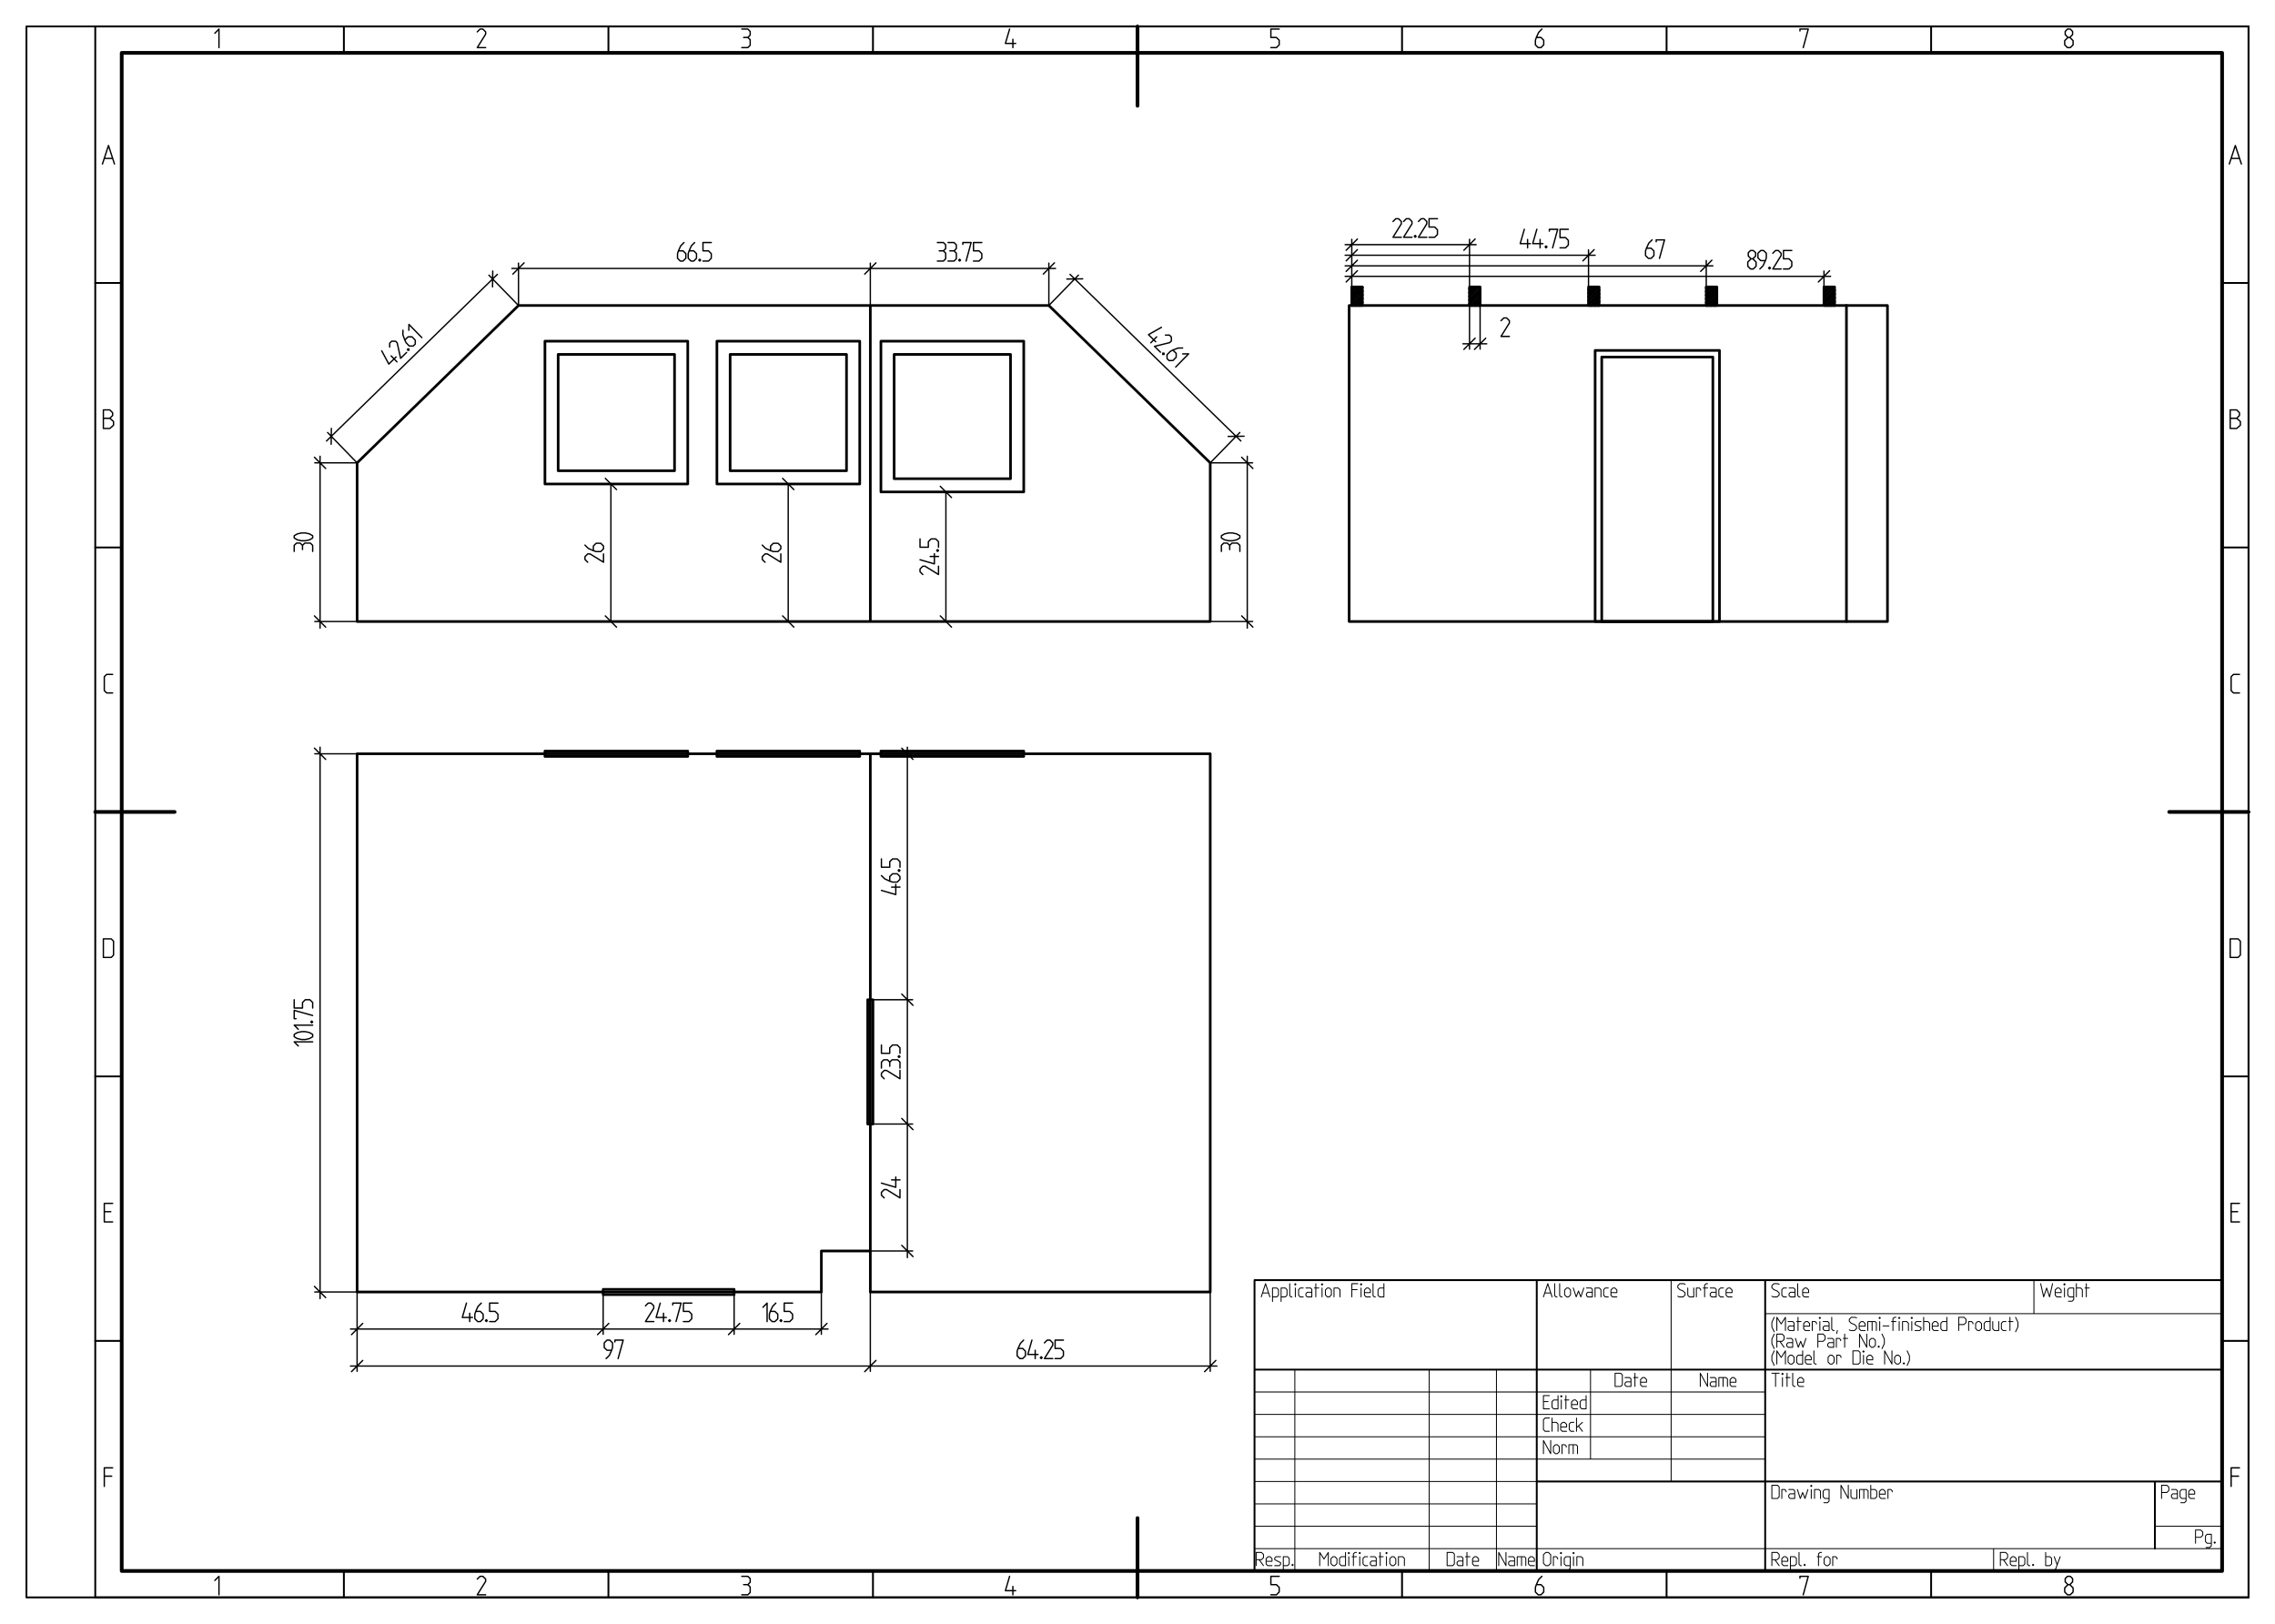 <svg xmlns="http://www.w3.org/2000/svg" width="1625.397" height="1160.483" fill-rule="evenodd" stroke-linecap="round" preserveAspectRatio="none" viewBox="0 0 32000 22847"><style>.brush1{fill:none}.pen1{stroke-width:19}.pen1,.pen2,.pen3,.pen4{stroke:#000;stroke-linejoin:round}.pen2{stroke-width:37}.pen3{stroke-width:26}.pen4{stroke-width:52}</style><path fill="none" d="M5023 18177h-595m595-7572h-595m-5 7493 158 158m0-7572-158-158m79 7744v-7758m-306 4204-58-58h260m-156-33h52l59-13 45-26v-33l-45-26-59-13h-52l-59 13-45 26v33l45 26 59 13m-46-143-58-59h260m-13-32-13-13 13-13 13 13-13 13m-221-59h-26v-117l260 72m-260-222v117h117v-78l39-39h65l39 39v78m625 3995v595m3461-595v595m-3382-153-158 158m3461 0 158-158m-3633 79h3647m-2016-365-58 202h143m-39-59v117m163-260-46 46-32 71-13 39v65l39 39h39l39-39v-65l-39-39h-65m136 130 13-13 13 13-13 13-13-13m176-247h-117v117h78l39 39v65l-39 39h-78m3439-416v595m1227-595v595m-1148-153-158 158m1228 0 157-158m-1399 79h1414m-916-306 59-59v260m123-260-45 46-33 71-13 39v65l39 39h39l40-39v-65l-40-39h-65m137 130 13-13 13 13-13 13-13-13m176-247h-117v117h78l39 39v65l-39 39h-78m1211-7988h595m-595 3460h595m5-3381-158-158m0 3460 158 158m-79-3632v3646m-365-1631 202 59v-144m-59 39h118m-261-162 46 45 71 33 39 13h66l39-39v-39l-39-39h-66l-39 39v65m131-137-13-13 13-13 13 13-13 13m-248-176v117h117v-78l39-39h66l39 39v78m-417 3613h595m-595 1786h595m5-1707-158-158m0 1786 158 158m-79-1958v1972m-104-957v117l-189-117h-33l-39 39v39l39 39m-39-208 202 59v-144m-59 40h118m-4175 1577v595m1842-595v595m-1763-153-158 158m1842 0 158-158m-2014 79h2028m-1223-105h-117l117-188v-33l-39-39h-39l-39 39m208-39-58 202h143m-39-59v117m72-13 13-13 13 13-13 13-13-13m58-221v-26h117l-71 260m221-260h-117v117h78l39 39v65l-39 39h-78m2629-4528h595m-595 1749h595m5-1670-158-158m0 1749 158 158m-79-1921v1935m-104-847v117l-189-117h-33l-39 39v39l39 39m-39-150v-84l33-33h52l32 33v58m0-58 33-33h78l33 33v84m-13-149-13-13 13-13 13 13-13 13m-248-176v117h117v-78l39-39h66l39 39v78m-7636 3358v1116m7219-1116v1116m-7140-153-158 158m7219 0 158-158m-7391 79h7405m-3810-105 46-45 32-72 13-39v-65l-39-39h-39l-39 39v65l39 39h65m46-117v-26h117l-72 260m3548-937v1116m4781-1116v1116m-4702-153-158 158m4781 0 158-158m-4953 79h4967m-2718-365-45 46-33 71-13 39v65l39 39h39l39-39v-65l-39-39h-65m195-117-58 202h143m-39-59v117m72-13 13-13 13 13-13 13-13-13m175 13h-117l117-188v-33l-39-39h-39l-39 39m267-39h-117v117h78l39 39v65l-39 39h-78M8514 6730l158 158m0 1935-158-158m79-1856v1935m-104-951v117l-189-117h-33l-39 39v39l39 39m-39-241 46 46 72 32 39 13h65l39-39v-39l-39-39h-65l-39 39v65m2662-1017 158 158m0 1935-158-158m79-1856v1935m-104-951v117l-189-117h-33l-39 39v39l39 39m-39-241 46 46 71 32 39 13h65l40-39v-39l-40-39h-65l-39 39v65m2387-905 158 158m0 1823-158-158m79-1744v1823m-104-778v117l-189-117h-32l-39 39v39l39 39m-39-208 202 58v-143m-59 39h117m-13-71-13-13 13-13 13 13-13 13m-247-176v117h117v-78l39-39h65l39 39v78M5023 6512h-595m595 2232h-595m153-2153-158-158m0 2232 158 158m-79-2404v2418m-364-1079v-85l32-32h52l33 32v59m0-59 32-32h79l32 32v85m-156-150h52l59-13 45-26v-32l-45-26-59-13h-52l-59 13-45 26v32l45 26 59 13m12781-1096h596m-596 2232h596m4-2153-158-158m0 2232 158 158m-79-2404v2418m-364-1079v-85l32-32h52l33 32v59m0-59 32-32h78l33 32v85m-156-150h52l58-13 46-26v-32l-46-26-58-13h-52l-59 13-45 26v32l45 26 59 13M5023 6512l-415-427m2685-1787-416-427M4661 6027l-3 223m2270-2214 3-223M4593 6204l2403-2344M5370 4937l99 185 102-100m-69-15 82 84m135-132-84 82-48-217-22-23-56-1-27 28-1 55m253 44v-18h18v19l-18-1m-66-281-1 64 27 74 18 37 45 47h56l28-27v-55l-45-47h-56l-46 45m57-137 1-83 182 186m8819-452 416-427m1854 2641 416-427m-2210-2162-223 3m2269 2214 224-3m-2448-2277 2403 2344m-1117-1599-183 103 102 100m13-69-82 84m136 132-84-82 215-53 23-24-1-55-28-27-55 1m-38 253h18l1 18-19 1v-19m280-72-65 1-73 28-36 19-46 47 1 55 28 27 55-1 45-46v-55l-47-46m139 54 83-1-182 186m-9244-866v-596m4949 596v-596m-4870-4-158 158m4949 0 158-158m-5121 79h5135m-2714-365-46 46-32 71-13 39v65l39 40h39l39-40v-65l-39-39h-65m228-117-46 46-32 71-13 39v65l39 40h39l39-40v-65l-39-39h-65m136 131 13-13 13 13-13 13-13-13m176-248h-117v117h78l39 39v65l-39 40h-78m2354 625v-596m2511 596v-596m-2432-4-158 158m2512 0 157-158m-2683 79h2698m-1662-365h85l32 33v52l-32 32h-59m59 0 32 33v78l-32 33h-85m150-261h85l32 33v52l-32 32h-59m59 0 32 33v78l-32 33h-85m150-13 13-13 13 13-13 13-13-13m58-222v-26h117l-71 261m221-261h-117v117h78l39 39v65l-39 40h-78m5321 364v-223m6642 223v-223m-6563-5-158 158m6642 0 158-158m-6814 79h6828m-1119-247-46 46v58l39 39h39l39-39v-58l-45-46h-26l-39-39v-46l32-32h39l33 32v46l-39 39m98 143 45-45 33-72 13-39v-65l-39-39h-39l-40 39v65l40 39h65m45 104 13-13 13 13-13 13-13-13m176 13h-117l117-189v-32l-39-39h-39l-39 39m267-39h-117v117h78l39 39v65l-39 39h-78m-6072 253v-372m4986 372v-372m-4907-4-158 157m4986 0 158-157m-5158 79h5172m-855-365-46 45-33 72-13 39v65l40 39h39l39-39v-65l-39-39h-66m137-91v-26h117l-71 260m-4328 402v-521m3330 521v-521m-3251-4-158 158m3330 0 158-158m-3502 79h3516m-996-365-58 202h143m-39-59v118m130-261-58 202h143m-39-59v118m71-14 13-13 13 13-13 14-13-14m59-221v-26h117l-71 261m221-261h-117v117h78l39 39v65l-39 40h-78m-2929 550v-670m1656 670v-670m-1577-4-158 158m1656 0 158-158m-1828 79h1842m-1052-104h-117l117-189v-33l-39-39h-39l-39 39m267 222h-118l118-189v-33l-40-39h-39l-39 39m150 209 13-13 13 13-13 13-13-13m176 13h-117l117-189v-33l-39-39h-39l-39 39m267-39h-118v117h79l39 39v66l-39 39h-79m569 755v819m149-819v819m-70-154-158 158m149 0 158-158m-321 79h335m319-104h-118l118-189v-32l-39-39h-39l-40 39" class="pen1"/><path fill="none" d="M12242 10605h4781v7572h-4781v-7572m0 0H5023v7572h6530v-577h689v-6995" class="pen2"/><path d="M10326 18214H8484v-74h1842zm1879-2400h74v-1749h-74zm-112-5172h-2009v-75h2009zm-2419 0H7665v-75h2009zm2717 0h2009v-75h-2009z" class="pen2 brush1"/><path fill="none" d="M12242 8744H5023V6512l2270-2214h4949v4446m0 0V4298h2511l2270 2214v2232h-4781" class="pen2"/><path d="M12093 6809h-2009V4800h2009zm-2419 0H7665V4800h2009zm2717 112h2009V4800h-2009zm6586 1823h7572V4298h-7572z" class="pen2 brush1"/><path fill="none" d="M25972 8744V4298" class="pen2"/><path d="M24186 8744h-1749V4930h1749z" class="pen2 brush1"/><path d="M24093 8744h-1563V5023h1563zM11907 6623h-1637V4986h1637zm-2419 0H7851V4986h1637zm4726 112h-1637V4986h1637zm4800-2437h149v-261h-149zm1656 0h149v-261h-149zm1674 0h149v-261h-149zm1656 0h149v-261h-149zm1656 0h149v-261h-149z" class="pen2 brush1"/><path fill="none" d="m19014 4298 149-149m1535 149 121-121m1563 121 111-112m1573 112 83-84m1601 84 55-55m-6791 2 149-149m1507 177 149-149m1525 159 149-149m1520 164 136-136m1548 136 108-108m-6791 2 149-148m1507 177 149-149m1525 158 149-149m1507 177 149-149m1507 177 149-149m-6791 3 103-103m1553 131 130-131m1544 140 140-140m1516 168 149-148m1507 177 149-149m-6791 2 50-50m1606 78 78-78m1596 88 88-88m1568 116 116-116m1540 144 144-144m-5130 26 25-26m1649 35 35-35m1621 63 63-63m1593 91 91-91m-6628 261 44-44m1640 44 16-16m1668 16 6-6m1507-244 10-11m1646 39 38-39m-6627 261 96-97m1587 97 69-68m1615 68 59-59m1625 59 31-31m1653 31 3-3" class="pen2"/><path d="M372 372h31256v22102H372z" class="pen3 brush1"/><path d="M1712 744h29544v21358H1712z" class="pen4 brush1"/><path d="M1340 372h30288v22102H1340z" class="pen3 brush1"/><path fill="none" d="M16000 372v1116M1340 11423h1116m29172 0h-1116M16000 22474v-1116" class="pen4"/><path fill="none" d="M19721 22474v-372m3721 372v-372m3721 372v-372m-14884 372v-372m-3721 372v-372m-3721 372v-372M1340 7702h372m-372 7442h372m-372 3721h372M1340 3981h372m29916 0h-372m372 3721h-372m372 7442h-372m372 3721h-372M19721 372v372m3721-372v372m3721-372v372M12279 372v372M8558 372v372M4837 372v372" class="pen3"/><path fill="none" d="m1441 2307 85-260 84 260m-144-78h119m-131 3656h91l39-39v-39l-39-40h-91v261h91l52-46v-52l-52-45m39 3864h-84l-33-33v-195l33-33h84m-130 3721v261h111l32-33v-195l-32-33h-111m130 3721h-117v261h117m-26-144h-91m117 3604h-117v261m0-144h104m1451 1467 58-58v260m3751 0h-118l118-189v-32l-39-39h-39l-40 39m3721-39h85l33 32v52l-33 33h-59m59 0 33 33v78l-33 32h-85m3767-260-59 202h144m-39-59v117m3746-260h-117v117h78l39 39v65l-39 39h-78m3812-260-45 45-33 72-13 39v65l39 39h39l39-39v-65l-39-39h-65m3708-91v-26h117l-71 260m3724-143-46 46v58l39 39h39l40-39v-58l-46-46h-26l-39-39v-46l32-32h39l33 32v46l-39 39m2386-1643h-117v261m0-144h104m13-3838h-117v261h117m-26-144h-91m-13-3838v261h111l32-33v-195l-32-33h-111m130-3460h-84l-33-33v-195l33-33h84m-130-3603h91l39-39v-39l-39-40h-91v261h91l52-46v-52l-52-45m-104-3578 85-260 85 260m-144-78h118M3022 468l58-59v261m3751 0h-118l118-189v-33l-39-39h-39l-40 39m3721-39h85l33 33v52l-33 33h-59m59 0 33 32v78l-33 33h-85m3767-261-59 202h144m-39-58v117m3746-261h-117v118h78l39 39v65l-39 39h-78m3812-261-45 46-33 72-13 39v65l39 39h39l39-39v-65l-39-39h-65m3708-92v-26h117l-71 261m3724-143-46 45v59l39 39h39l40-39v-59l-46-45h-26l-39-40v-45l32-33h39l33 33v45l-39 40" class="pen1"/><path d="M17646 19269h13610v2833H17646zm0-1259h13610v1259H17646z" class="pen3 brush1"/><path fill="none" d="M24829 18010v1259m-3213-1259v1259m0 0v2833m3213-2833v2833m5482-1259v945m-8695-945h9640" class="pen3"/><path fill="none" d="M24829 18482h6427m-2647-472v472m-5103-472v1259m-1890 315h3213m-3213 315h3213m-3213 315h3213m-3213 314h3213m-1323-1259v1574m-1134-1574v1259m5670 1260v314m2269-629h945m-9640 315h3213m0 0h6427m-13610-2204h3970m-3970 315h3970m-3970 315h3970m-3970 314h3970m-3970 315h3970m-3970 315h3970m-3970 315h3970m-3970 315h3970m-3403-2519v2833m2836-2833v2833m-946-2833v2833m-2434-159h75l28-28v-46l-28-28h-75v186m103 0-61-84m98 23h83v-37l-27-28h-28l-28 28v74l23 24h60m38 0h65l18-19v-23l-83-42v-23l18-19h65m38 191v-191h60l23 23v79l-23 24h-60m121-10 9-9 9 9-9 10-9-10m391 10v-186l60 93 61-93v186m37-28 28 28h28l28-28v-70l-28-28h-28l-28 28v70m205-158v186h-61l-23-24v-79l23-23h61m37-51 9-9 10 9-10 9-9-9m9 51v126m65 0v-168l24-18h18m-60 60h60m37-51 10-9 9 9-9 9-10-9m10 51v126m111-126h-41l-24 23v79l24 24h41m38-126h65l18 19v107h-65l-18-19v-28l18-18h65m56-121v186m-18-126h60m37-51 9-9 10 9-10 9-9-9m9 51v126m47-28 28 28h28l28-28v-70l-28-28h-28l-28 28v70m121 28v-126h60l24 23v103m601-186v186h79l23-24v-139l-23-23h-79m140 60h65l18 19v107h-65l-18-19v-28l18-18h65m56-121v186m-19-126h61m37 65h84v-37l-28-28h-28l-28 28v74l23 24h61m284 0v-186l102 186v-186m37 60h66l18 19v107h-65l-19-19v-28l19-18h65m37 65v-126h103l18 19v107m-60-126v126m97-61h84v-37l-28-28h-28l-28 28v74l24 24h60m-3842-3781 60-186 61 186m-103-55h84m56 120v-190h60l24 23v79l-24 23h-60m121 65v-190h60l23 23v79l-23 23h-60m121-186v168l18 18h14m37-176 10-10 9 10-9 9-10-9m10 51v125m111-125h-42l-23 23v79l23 23h42m38-125h65l18 18v107h-65l-18-18v-28l18-19h65m56-121v186m-19-125h61m37-51 9-10 10 10-10 9-9-9m9 51v125m47-28 28 28h28l28-28v-69l-28-28h-28l-28 28v69m121 28v-125h60l24 23v102m251-186h-84v186m0-102h74m47-74 9-10 10 10-10 9-9-9m9 51v125m47-60h84v-37l-28-28h-28l-28 28v74l23 23h61m37-186v168l18 18h14m121-186v186h-60l-23-23v-79l23-23h60m4450 1385v-186l102 186v-186m38 61h65l18 18v107h-65l-18-18v-28l18-19h65m38 65v-125h102l19 18v107m-61-125v125m98-60h83v-37l-27-28h-28l-28 28v74l23 23h60m-1700-186v186h79l23-23v-139l-23-24h-79m139 61h65l19 18v107h-65l-19-18v-28l19-19h65m56-121v186m-19-125h61m37 65h84v-37l-28-28h-28l-28 28v74l23 23h61m-1366 129h-84v186h84m-19-102h-65m205-84v186h-61l-23-23v-79l23-23h61m37-51 9-10 10 10-10 9-9-9m9 51v125m65-186v186m-18-125h60m37 65h84v-37l-28-28h-28l-28 28v74l24 23h60m121-186v186h-60l-24-23v-79l24-23h60m-516 441h-61l-23-24v-139l23-24h61m37 61h60l24 23v103m-84 0v-187m121 126h84v-37l-28-28h-28l-28 28v74l23 24h61m102-126h-42l-23 23v79l23 24h42m37-187v187m84-126-84 74m84 52-57-75m-492 390v-186l102 186v-186m38 158 28 28h27l28-28v-70l-28-28h-27l-28 28v70m121 28v-126h41l19 19v14m37 93v-126h103l18 19v107m-60-126v126m-419-2206 61-186 60 186m-103-55h85m55-131v168l19 18h14m37-186v168l19 18h14m37-28 28 28h28l27-28v-69l-27-28h-28l-28 28v69m121-97 42 125 32-83 33 83 42-125m37 0h65l18 18v107h-65l-18-18v-28l18-19h65m38 65v-125h60l23 23v102m103-125h-42l-23 23v79l23 23h42m37-60h84v-37l-28-28h-28l-28 28v74l23 23h61m857-9 19 9h56l28-28v-27l-28-28-47-19-28-28v-28l28-28h56l19 10m37 51v102l23 23h61v-125m37 125v-125h42l18 18v14m56 93v-167l23-19h19m-61 61h61m37 0h65l19 18v107h-65l-19-18v-28l19-19h65m102-60h-42l-23 23v79l23 23h42m37-60h84v-37l-28-28h-28l-28 28v74l24 23h60m-2653 3627v121l33 33h37l32-33v-121l-32-32h-37l-33 32m140 154v-126h41l19 19v14m37-84 10-9 9 9-9 9-10-9m10 51v126m55 60h52l23-23v-163h-61l-23 23v79l23 24h61m37-177 9-9 10 9-10 9-9-9m9 51v126m47 0v-126h60l24 23v103m2659-3790 19 9h56l28-28v-27l-28-28-47-19-28-28v-28l28-28h56l19 10m102 51h-42l-23 23v79l23 23h42m37-125h65l19 18v107h-65l-19-18v-28l19-19h65m37-121v168l19 18h14m37-60h84v-37l-28-28h-28l-28 28v74l23 23h61m-484 964-33-70v-65l33-70m37 186v-186l61 93 60-93v186m37-27 28 27h28l28-27v-70l-28-28h-28l-28 28v70m205-159v186h-61l-23-23v-79l23-23h61m37 65h84v-37l-28-28h-28l-28 28v74l23 23h61m37-186v168l19 18h14m167-27 28 27h28l28-27v-70l-28-28h-28l-28 28v70m121 27v-125h42l18 18v14m168-93v186h79l23-23v-139l-23-24h-79m139 10 10-10 9 10-9 9-10-9m10 51v125m46-60h84v-37l-28-28h-28l-28 28v74l24 23h60m167 0v-186l103 186v-186m37 159 28 27h28l28-27v-70l-28-28h-28l-28 28v70m121 18 9-9 10 9-10 9-9-9m56 28 32-70v-65l-32-70m-1870-31-33-70v-65l33-70m37 102h75l27-27v-47l-27-28h-75v186m102 0-60-84m98-41h65l18 18v107h-65l-18-18v-28l18-19h65m38-60 41 125 33-84 33 84 41-125m168 41h74l28-27v-47l-28-28h-74v186m139-125h66l18 18v107h-65l-19-18v-28l19-19h65m37 65v-125h42l19 18v14m56-93v186m-19-125h61m167 125v-186l102 186v-186m37 158 28 28h28l28-28v-70l-28-27h-28l-28 27v70m121 19 10-9 9 9-9 9-10-9m56 28 33-70v-65l-33-70m-1516-32-33-69v-65l33-70m37 186v-186l61 93 60-93v186m37-126h65l19 19v107h-65l-19-19v-28l19-18h65m56-121v186m-19-126h61m37 65h84v-37l-28-28h-28l-28 28v75l23 23h61m37 0v-126h42l18 19v14m38-84 9-9 9 9-9 9-9-9m9 51v126m46-126h65l19 19v107h-65l-19-19v-28l19-18h65m37-121v167l19 19h14m46 0-9 42m177-51 18 9h56l28-28v-28l-28-28-46-18-28-28v-28l28-28h55l19 9m37 116h84v-37l-28-28h-28l-28 28v75l24 23h60m37 0v-126h103l18 19v107m-60-126v126m97-177 10-9 9 9-9 9-10-9m10 51v126m46-65h84m56 65v-168l23-18h19m-61 60h61m37-51 9-9 9 9-9 9-9-9m9 51v126m47 0v-126h60l23 24v102m38-177 9-9 9 9-9 9-9-9m9 51v126m46 0h65l19-19v-23l-84-42v-23l19-19h65m37 0h61l23 24v102m-84 0v-186m121 125h84v-37l-28-28h-28l-28 28v75l23 23h61m121-186v186h-61l-23-23v-79l23-24h61m167 42h75l28-28v-46l-28-28h-75v186m140 0v-126h42l18 19v14m38 65 27 28h28l28-28v-70l-28-28h-28l-27 28v70m204-158v186h-60l-24-23v-79l24-24h60m37 0v103l24 23h60v-126m102 0h-41l-24 24v79l24 23h41m56-186v186m-18-126h60m37 144 33-69v-65l-33-70m-3428 787h103m-51 186v-186m88 10 9-10 10 10-10 9-9-9m9 51v125m65-186v186m-18-125h60m37-61v168l19 18h14m37-60h84v-37l-28-28h-28l-28 28v74l23 23h61m-447 1390v186h79l24-24v-139l-24-23h-79m140 186v-126h42l18 19v14m38-33h65l18 19v107h-65l-18-19v-28l18-19h65m38-60 41 126 33-84 33 84 41-126m38-51 9-9 9 9-9 9-9-9m9 51v126m46 0v-126h61l23 23v103m47 60h51l23-23v-163h-60l-24 23v79l24 24h60m167 0v-186l103 186v-186m37 60v102l23 24h61v-126m37 126v-126h102l19 19v107m-61-126v126m98-186v186h61l23-24v-79l-23-23h-61m121 65h84v-37l-28-28h-28l-28 28v74l23 24h61m37 0v-126h42l18 19v14m-1693 954h75l28-28v-46l-28-28h-75v186m103 0-61-84m98 23h84v-37l-28-28h-28l-28 28v74l23 24h61m37 65v-191h60l24 23v79l-24 24h-60m121-186v167l18 19h14m38-10 9-9 9 9-9 10-9-10m204 10v-168l23-18h19m-60 60h60m37 98 28 28h28l28-28v-70l-28-28h-28l-28 28v70m121 28v-126h42l19 19v14m2864-3874 42 186 42-125 41 125 42-186m37 126h84v-37l-28-28h-28l-28 28v74l24 23h60m37-176 10-10 9 10-9 9-10-9m10 51v125m55 61h52l23-23v-163h-61l-23 23v79l23 23h61m37-125h61l23 23v102m-84 0v-186m140 0v186m-19-125h61m1017 2877h74l28-28v-47l-28-27h-74v186m139-126h66l18 19v107h-65l-19-19v-28l19-19h65m47 126h51l23-23v-163h-60l-24 23v79l24 24h60m37-61h84v-37l-28-28h-28l-28 28v74l24 24h60m12 546h74l28-28v-46l-28-28h-74v186m149 60h51l23-23v-163h-60l-23 23v79l23 24h60m37-10 10-9 9 9-9 10-10-10m-3005 241h74l28-28v-46l-28-28h-74v186m102 0-60-84m97 23h84v-37l-28-28h-28l-28 28v74l24 24h60m37 65v-191h61l23 23v79l-23 24h-61m121-186v167l19 19h14m37-10 9-9 9 9-9 10-9-10m186-176v186h60l24-24v-79l-24-23h-60m205 0-43 115-18 53-18 18h-14m9-186 41 115" style="stroke-width:13;stroke:#000;stroke-linejoin:round"/></svg>
